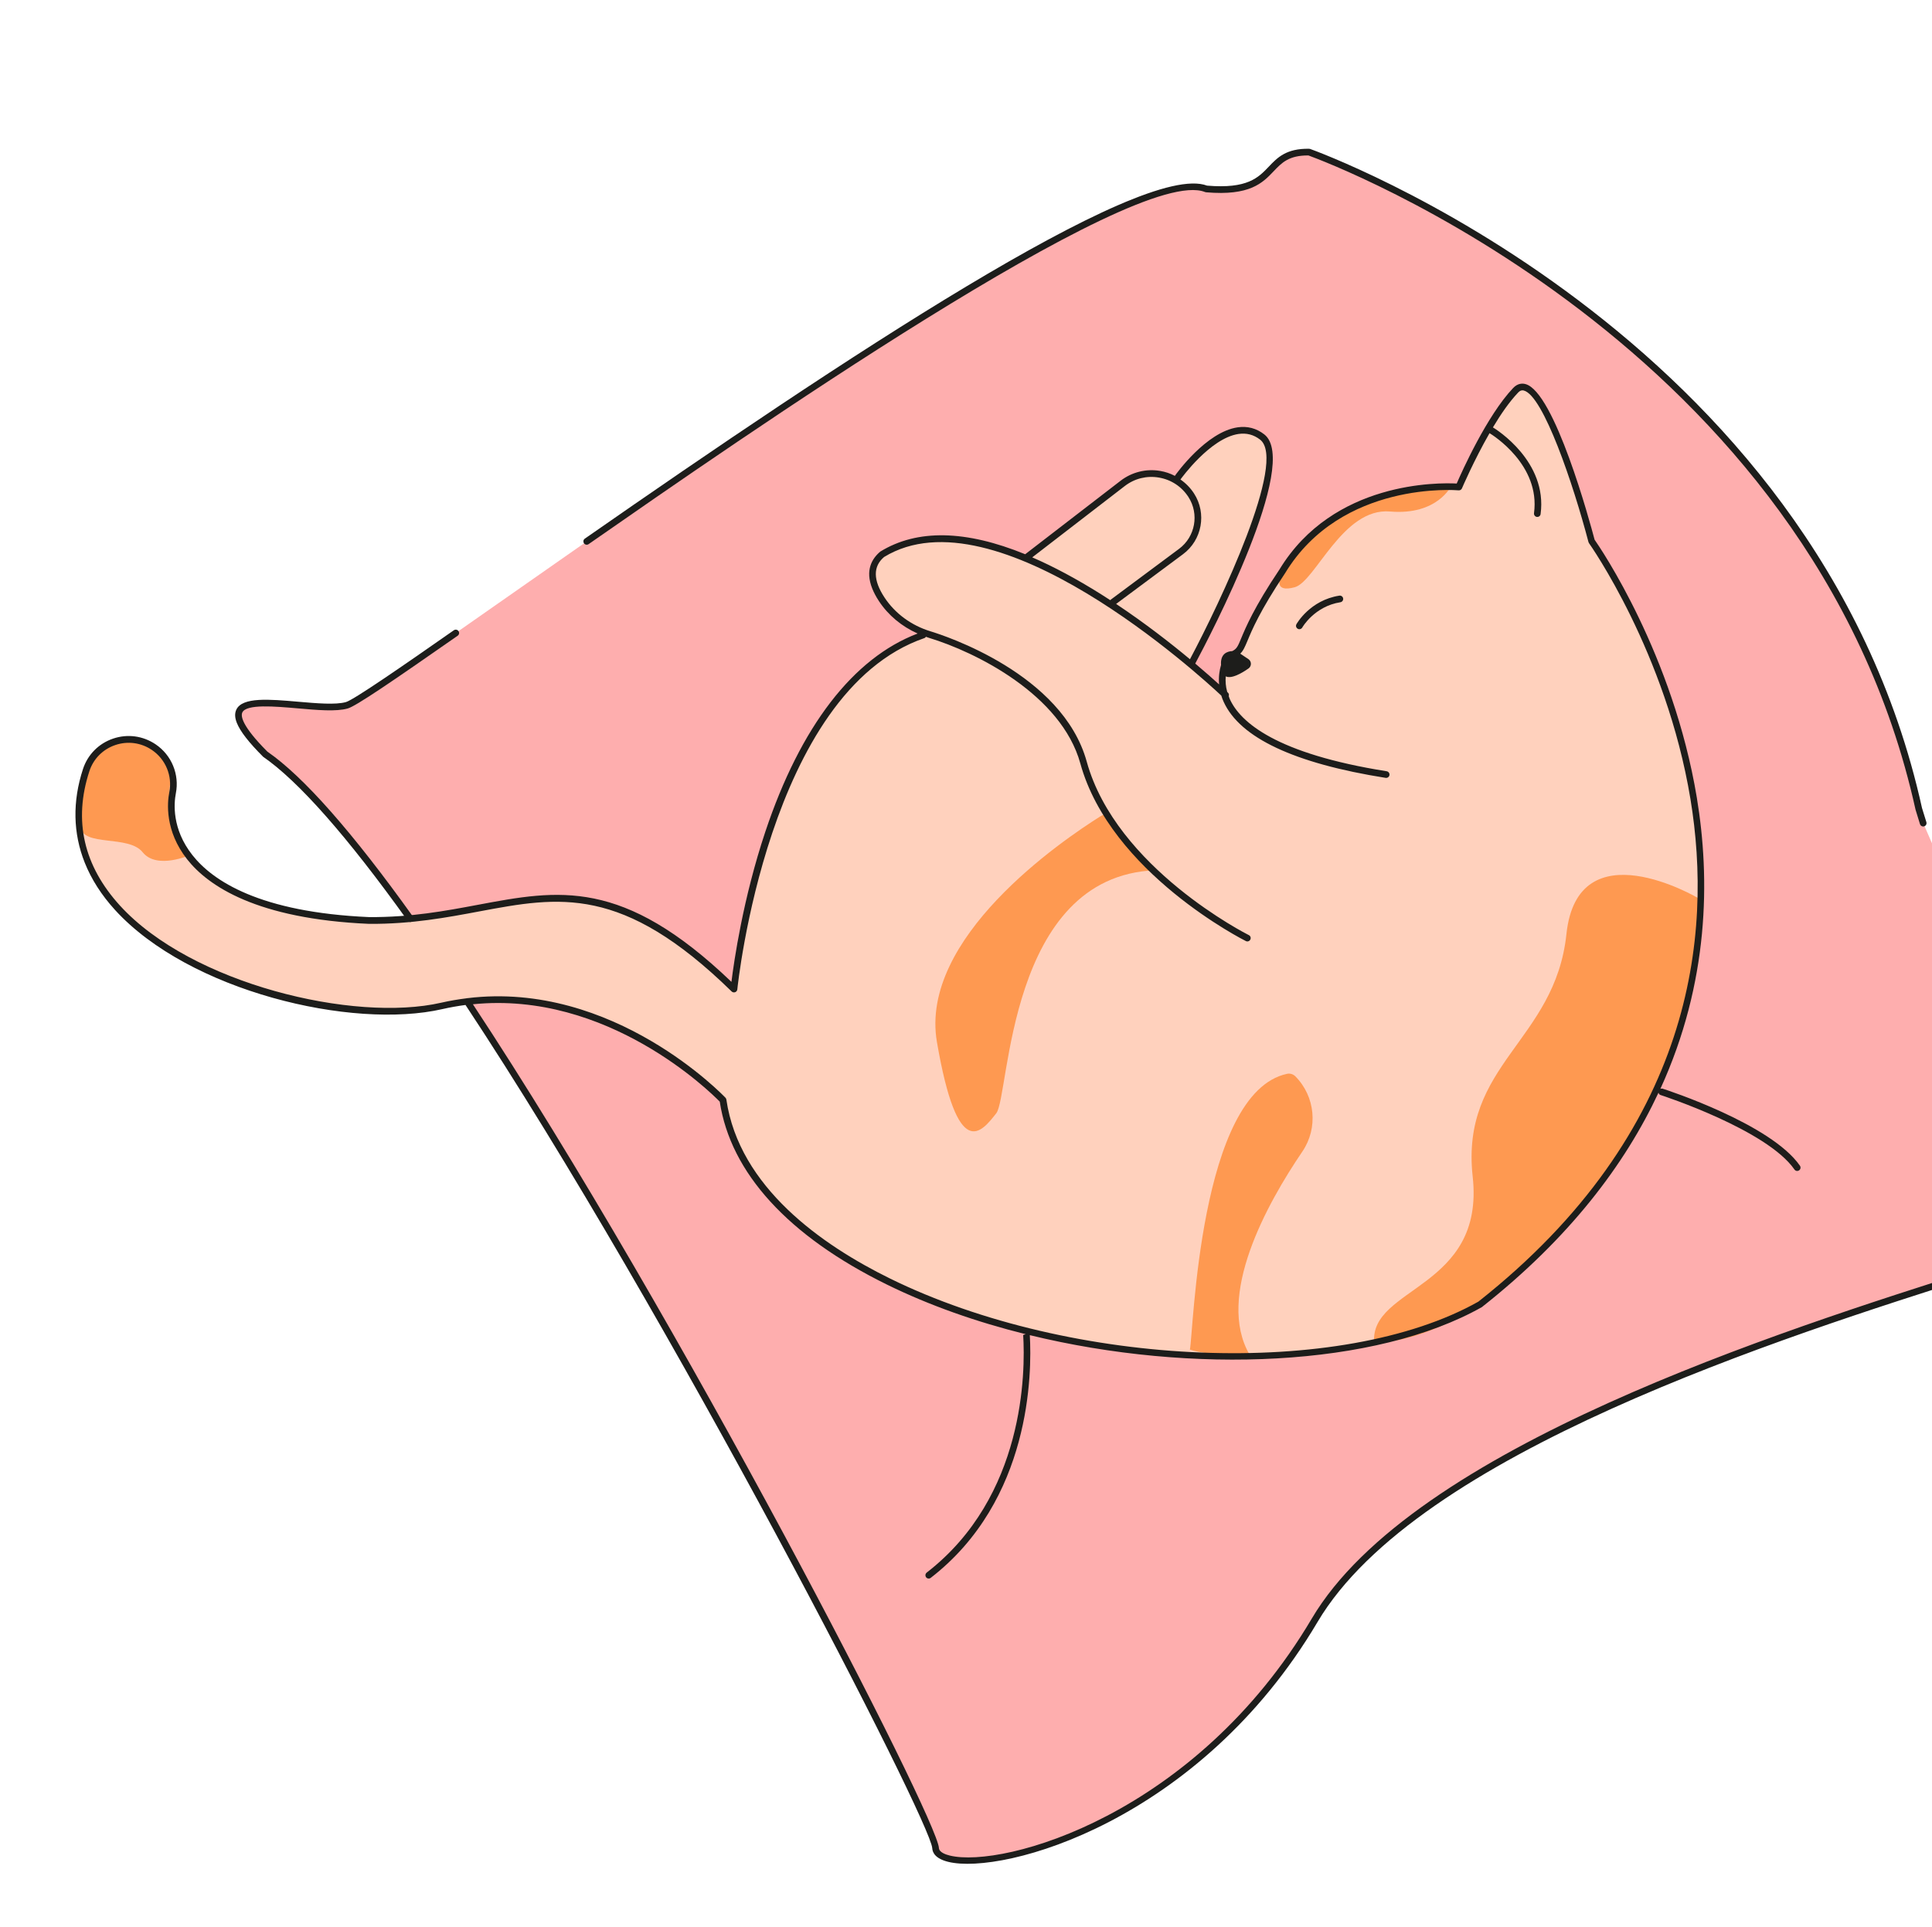 <svg width="445" height="444" viewBox="0 0 445 444" fill="none" xmlns="http://www.w3.org/2000/svg">
<g clip-path="url(#clip0_960_163)">
<g clip-path="url(#clip1_960_163)">
<path d="M135.14 124.736C188.385 87.664 262.803 37.484 277.838 43.529C295.22 45.026 290.239 34.864 301.513 35.038C301.513 35.038 417.489 75.651 441.954 186.3C442.297 187.416 442.64 188.531 442.974 189.621L475.251 263.861C483.965 276.681 488.349 277.829 485.586 281.835C480.259 289.554 334.582 319.566 302.805 373.274C271.033 426.994 215.978 433.977 215.511 425.759C215.167 419.766 156.363 304.369 107.602 230.705L94.511 211.626C81.598 193.571 69.949 179.847 61.058 173.701C42.406 154.995 71.524 164.872 79.903 162.472C81.735 161.944 91.159 155.486 104.988 145.821L135.14 124.736Z" fill="#FEAEAE"/>
<path d="M340.861 300.546C437.823 224.008 366.578 124.688 366.578 124.688C366.578 124.688 355.639 83.051 349.067 89.956C342.504 96.843 336.007 112.209 336.007 112.209C336.007 112.209 308.723 109.574 295.33 131.642C286.086 145.453 286.814 148.617 285.01 150.156L284.874 150.066C284.874 150.066 279.929 149.027 281.527 154.809C281.549 154.901 281.596 154.983 281.626 155.058C281.455 156.291 281.455 157.773 281.86 159.368L281.59 159.447C280.44 158.365 277.889 156.042 274.345 153.064C277.221 147.573 281.462 139.437 281.559 138.996L281.58 138.469C288.099 124.462 295.959 104.755 290.726 100.679C282.439 94.208 271.269 110.009 271.269 110.009L271.338 110.975C267.577 108.429 262.432 108.405 258.589 111.359L236.5 128.385L240.716 130.592C227.555 124.306 213.729 121.262 203.235 127.671C199.665 130.661 200.83 134.673 203.074 138.068C205.662 142.002 209.621 144.829 214.118 146.19C216.293 146.849 218.9 147.797 221.705 149.026L212.599 146.277C175.711 159.006 169.019 227.852 169.019 227.852C133.408 193.032 118.952 212.285 84.974 212.057C43.625 210.258 37.887 191.979 39.717 182.631C40.504 178.576 38.803 174.447 35.389 172.122C29.733 168.286 21.947 170.912 19.819 177.415C6.571 217.874 73.025 238.328 101.722 231.723C138.383 223.3 166.482 253.413 166.482 253.413C174.004 305.073 290.751 328.801 340.861 300.546Z" fill="#FFD1BD"/>
<path d="M54.551 166.535C54.067 165.318 54.044 164.32 54.432 163.489C55.816 160.535 62.061 161.085 68.677 161.66C72.922 162.027 77.304 162.412 79.682 161.739C81.502 161.216 92.959 153.287 104.537 145.195C104.887 144.954 105.366 145.037 105.607 145.388C105.852 145.75 105.764 146.217 105.414 146.457C90.094 157.147 81.984 162.679 80.097 163.214C77.448 163.967 73.113 163.592 68.535 163.184C63.277 162.73 56.747 162.15 55.811 164.135C55.435 164.961 55.67 167.213 61.59 173.159C69.836 178.841 81.166 191.656 95.125 211.181C95.365 211.531 95.295 212.005 94.949 212.258C94.604 212.51 94.125 212.428 93.873 212.082C80.008 192.721 68.824 180.021 60.608 174.341C57.307 171.036 55.338 168.51 54.551 166.535Z" fill="#1D1D1B"/>
<path d="M256.354 188.907C255.926 187.796 254.597 187.347 253.596 187.976C244.284 193.813 211.693 216.143 215.803 240.05C220.593 267.902 226.023 260.876 229.473 256.466C232.594 252.489 231.941 201.865 266.056 200.485C266.056 200.485 258.211 193.679 256.354 188.907Z" fill="#FE9951"/>
<path d="M274.067 310.922C274.894 307.038 276.189 251.695 296.463 247.379C297.14 247.239 297.842 247.449 298.34 247.941C302.967 252.589 303.652 259.872 299.971 265.294C291.797 277.313 279.974 298.627 287.824 312.093C278.964 312.599 274.067 310.922 274.067 310.922Z" fill="#FE9951"/>
<path d="M391.068 206.863C391.068 206.863 363.411 190.504 360.798 215.188C358.184 239.872 336.348 245.141 339.207 271.071C342.066 297.001 315.407 296.405 316.518 309.346C316.518 309.346 338.997 310.354 363.277 279.216C378.706 257.82 392.363 240.568 391.068 206.863Z" fill="#FE9951"/>
<path d="M294.881 133.188C294.881 133.188 293.424 136.574 298.205 135.289C302.974 134.009 309.223 116.9 320.168 117.838C331.113 118.776 334.287 111.9 334.287 111.9C334.287 111.9 308.106 113.301 299.613 126.324C296.064 131.464 294.881 133.188 294.881 133.188Z" fill="#FE9951"/>
<path d="M43.873 196.935C43.873 196.935 36.145 200.429 32.862 196.339C29.58 192.25 19.136 195.171 18.492 190.448C17.849 185.725 17.225 172.705 30.104 169.65C35.398 170.449 41.037 175.255 39.463 179.609C37.888 183.963 40.942 194.777 43.873 196.935Z" fill="#FE9951"/>
<path d="M308.728 138.741C309.147 138.674 309.438 138.285 309.372 137.866C309.306 137.446 308.916 137.155 308.497 137.221C301.768 138.274 298.733 143.584 298.606 143.807C298.486 144.013 298.483 144.259 298.567 144.47C298.632 144.631 298.741 144.761 298.907 144.853C299.279 145.064 299.741 144.924 299.957 144.564C299.967 144.517 302.758 139.679 308.728 138.741Z" fill="#1D1D1B"/>
<path d="M277.562 44.243C277.631 44.273 277.708 44.286 277.785 44.298C287.914 45.173 290.816 42.132 293.371 39.445C295.248 37.475 296.873 35.777 301.375 35.812C305.629 37.357 417.451 79.062 441.208 186.525C441.557 187.653 441.895 188.756 442.234 189.859C442.367 190.266 442.798 190.483 443.198 190.367C443.605 190.233 443.827 189.814 443.706 189.402C443.36 188.316 443.022 187.214 442.698 186.148C418.415 76.318 302.925 34.72 301.772 34.316C301.69 34.291 301.613 34.279 301.524 34.271C296.253 34.182 294.212 36.319 292.256 38.378C289.833 40.926 287.325 43.55 278.023 42.764C262.801 37.01 193.461 83.182 134.697 124.092C134.391 124.3 134.299 124.682 134.428 125.005C134.447 125.055 134.472 125.117 134.504 125.162C134.744 125.512 135.223 125.595 135.574 125.355C169.993 101.404 261.413 37.75 277.562 44.243Z" fill="#1D1D1B"/>
<path d="M303.467 373.672C326.492 334.76 410.506 308.102 455.65 293.783C475.227 287.572 484.714 284.485 486.238 282.281C488.337 279.244 486.796 277.396 483.449 273.361C481.576 271.114 479.007 268.021 475.904 263.443C475.664 263.092 475.18 262.997 474.83 263.237C474.479 263.477 474.38 263.949 474.625 264.312C477.782 268.955 480.374 272.067 482.261 274.352C485.668 278.464 486.344 279.404 484.961 281.422C483.663 283.292 471.1 287.286 455.173 292.332C409.838 306.713 325.454 333.489 302.135 372.893C275.321 418.221 231.079 430.469 218.784 427.478C217.861 427.255 216.316 426.734 216.263 425.733C215.87 418.896 156.897 304.084 108.926 231.358C139.916 228.201 163.603 251.566 165.783 253.791C168.274 270.198 181.567 284.764 204.26 295.918C214.044 300.729 224.93 304.554 236.262 307.367L235.671 307.545C236.188 315.959 236.092 344.764 213.452 362.282C213.176 362.493 213.079 362.863 213.203 363.173C213.227 363.235 213.27 363.305 213.307 363.362C213.572 363.703 214.053 363.756 214.381 363.496C237.491 345.603 237.701 316.364 237.197 307.585C274.679 316.722 316.937 314.878 341.321 301.125C361.504 285.203 374.282 268.273 382.028 251.676C382.036 251.731 382.013 251.783 382.033 251.832C382.117 252.044 382.283 252.208 382.511 252.275C382.757 252.35 406.951 260.23 413.316 269.424C413.556 269.775 414.035 269.857 414.385 269.617C414.736 269.377 414.823 268.911 414.578 268.548C407.919 258.938 383.999 251.136 382.995 250.816C382.796 250.751 382.603 250.771 382.434 250.853C393.669 226.29 393.933 202.498 390.836 183.772C385.371 150.792 368.628 126.26 367.285 124.334C366.209 120.258 358.055 90.205 351.34 88.475C350.618 88.288 349.556 88.294 348.514 89.399C342.522 95.699 336.712 108.633 335.524 111.393C331.499 111.183 307.098 110.767 294.695 131.204C288.776 140.036 286.894 144.628 285.87 147.079C285.116 148.905 284.862 149.495 283.824 149.995C282.68 150.047 281.043 150.598 281.243 153.195C280.892 154.371 280.641 155.91 280.798 157.675C279.511 156.504 277.642 154.845 275.303 152.869C278.739 146.436 299.564 106.586 291.203 100.072C289.391 98.663 287.332 98.116 285.049 98.45C277.821 99.514 270.933 109.164 270.647 109.566C270.627 109.588 270.624 109.618 270.617 109.635C269.56 109.077 268.412 108.686 267.211 108.487C264.013 107.933 260.704 108.761 258.125 110.738L236.134 127.682C222.446 122.094 211.274 121.851 202.764 127.067C200.866 128.657 199.217 131.343 200.903 135.579C201.259 136.473 201.759 137.44 202.45 138.488C204.597 141.749 207.708 144.324 211.361 145.949C196.518 151.586 184.4 167.318 176.285 191.588C171.133 207.008 169.05 221.537 168.475 226.198C143.41 202.187 128.69 204.954 110.113 208.437C102.5 209.871 94.638 211.331 85.052 211.277C59.803 210.177 48.968 202.907 44.312 196.99C39.541 190.932 40.065 185.024 40.503 182.764C41.358 178.408 39.532 173.969 35.851 171.477C32.94 169.513 29.365 169.023 26.035 170.162C22.718 171.295 20.198 173.853 19.114 177.162C16.661 184.658 16.817 191.949 19.512 198.719C21.036 202.545 23.371 206.206 26.51 209.647C43.574 228.338 81.057 237.26 101.917 232.465C103.709 232.054 105.474 231.754 107.221 231.519C154.82 303.529 214.378 419.663 214.724 425.77C214.78 426.813 215.477 428.204 218.41 428.922C231.024 432.03 276.242 419.668 303.467 373.672ZM285.267 99.974C287.131 99.707 288.769 100.135 290.249 101.287C296.51 106.176 281.063 138.761 274.086 151.872C269.609 148.142 263.689 143.534 257.075 139.131L272.49 127.669C276.874 124.412 277.995 118.268 275.014 113.67C274.191 112.4 273.126 111.313 271.896 110.464C272.073 110.221 278.749 100.944 285.267 99.974ZM259.064 111.976C261.33 110.225 264.135 109.539 266.944 110.019C269.769 110.505 272.172 112.096 273.732 114.497C276.255 118.414 275.319 123.65 271.581 126.434L255.858 138.133C255.813 138.166 255.778 138.223 255.738 138.267C255.022 137.804 254.318 137.336 253.594 136.891C247.995 133.378 242.728 130.553 237.758 128.402L259.064 111.976ZM27.651 208.646C19.253 199.441 16.873 189.02 20.582 177.671C21.515 174.811 23.692 172.62 26.539 171.645C29.4 170.664 32.484 171.077 34.985 172.772C38.156 174.92 39.734 178.738 38.997 182.485C38.512 184.952 37.947 191.408 43.102 197.961C47.954 204.116 59.146 211.705 85.01 212.834C94.763 212.908 103.071 211.341 110.391 209.966C128.797 206.523 143.341 203.784 168.522 228.41C168.733 228.614 169.045 228.677 169.323 228.58C169.601 228.484 169.798 228.219 169.828 227.933C169.898 227.243 176.892 159.443 212.89 147.01C213.057 146.958 213.181 146.836 213.271 146.7C213.486 146.772 213.707 146.857 213.923 146.929C224.83 150.228 244.446 160.046 248.828 175.858C255.798 201.13 286.657 216.645 286.962 216.797C287.341 216.992 287.811 216.834 287.987 216.447C288.182 216.067 288.023 215.598 287.636 215.421C287.331 215.269 257.08 200.015 250.303 175.443C244.691 155.171 217.448 146.389 214.354 145.448C209.939 144.112 206.161 141.342 203.722 137.637C201.075 133.625 201.084 130.47 203.636 128.317C229.326 112.606 276.46 155.704 281.305 160.251C281.446 160.713 281.616 161.177 281.839 161.664C285.592 169.97 298.138 175.868 319.155 179.199C319.57 179.265 319.972 178.975 320.037 178.561C320.102 178.146 319.817 177.756 319.398 177.678C293.942 173.639 285.696 166.403 283.264 161.053C283.153 160.81 283.094 160.589 283.017 160.36C283.112 160.092 283.055 159.77 282.827 159.558C282.822 159.546 282.76 159.498 282.666 159.406C282.298 158.085 282.238 156.886 282.329 155.814C283.623 156.464 286 155.1 287.563 154.003C288.315 153.473 288.307 152.368 287.553 151.848L285.669 150.584C286.367 149.917 286.728 149.054 287.314 147.67C288.31 145.259 290.16 140.766 296.004 132.035C308.991 110.647 335.693 112.938 335.961 112.961C336.293 113.001 336.616 112.8 336.738 112.493C336.783 112.389 339.477 106.078 343.087 99.791C343.846 100.252 354.825 107.091 353.33 118.22C353.277 118.629 353.567 119.032 353.989 119.08C354.415 119.14 354.801 118.843 354.848 118.421C356.469 106.307 344.659 98.935 343.866 98.459C345.669 95.439 347.666 92.543 349.654 90.456C350.221 89.856 350.663 89.882 350.985 89.969C355.475 91.132 362.353 111.476 365.872 124.868C365.895 124.959 365.942 125.041 365.989 125.123C366.16 125.372 383.773 150.248 389.364 184.085C394.508 215.25 390.187 260.645 340.516 299.863C309.039 317.619 246.962 315.166 204.972 294.527C189.396 286.871 170.242 273.515 167.305 253.315C167.288 253.164 167.216 253.019 167.112 252.903C166.842 252.622 141.359 225.827 107.648 229.953C107.563 229.958 107.491 229.958 107.417 229.988C105.513 230.228 103.585 230.549 101.633 230.995C81.55 235.61 44.1 226.661 27.651 208.646Z" fill="#1D1D1B"/>
</g>
</g>
<defs>
<clipPath id="clip0_960_163">
<rect width="445" height="444" fill="white"/>
</clipPath>
<clipPath id="clip1_960_163">
<rect width="345.847" height="404.821" fill="white" transform="translate(376.106) rotate(68.29)"/>
</clipPath>
</defs>
</svg>
